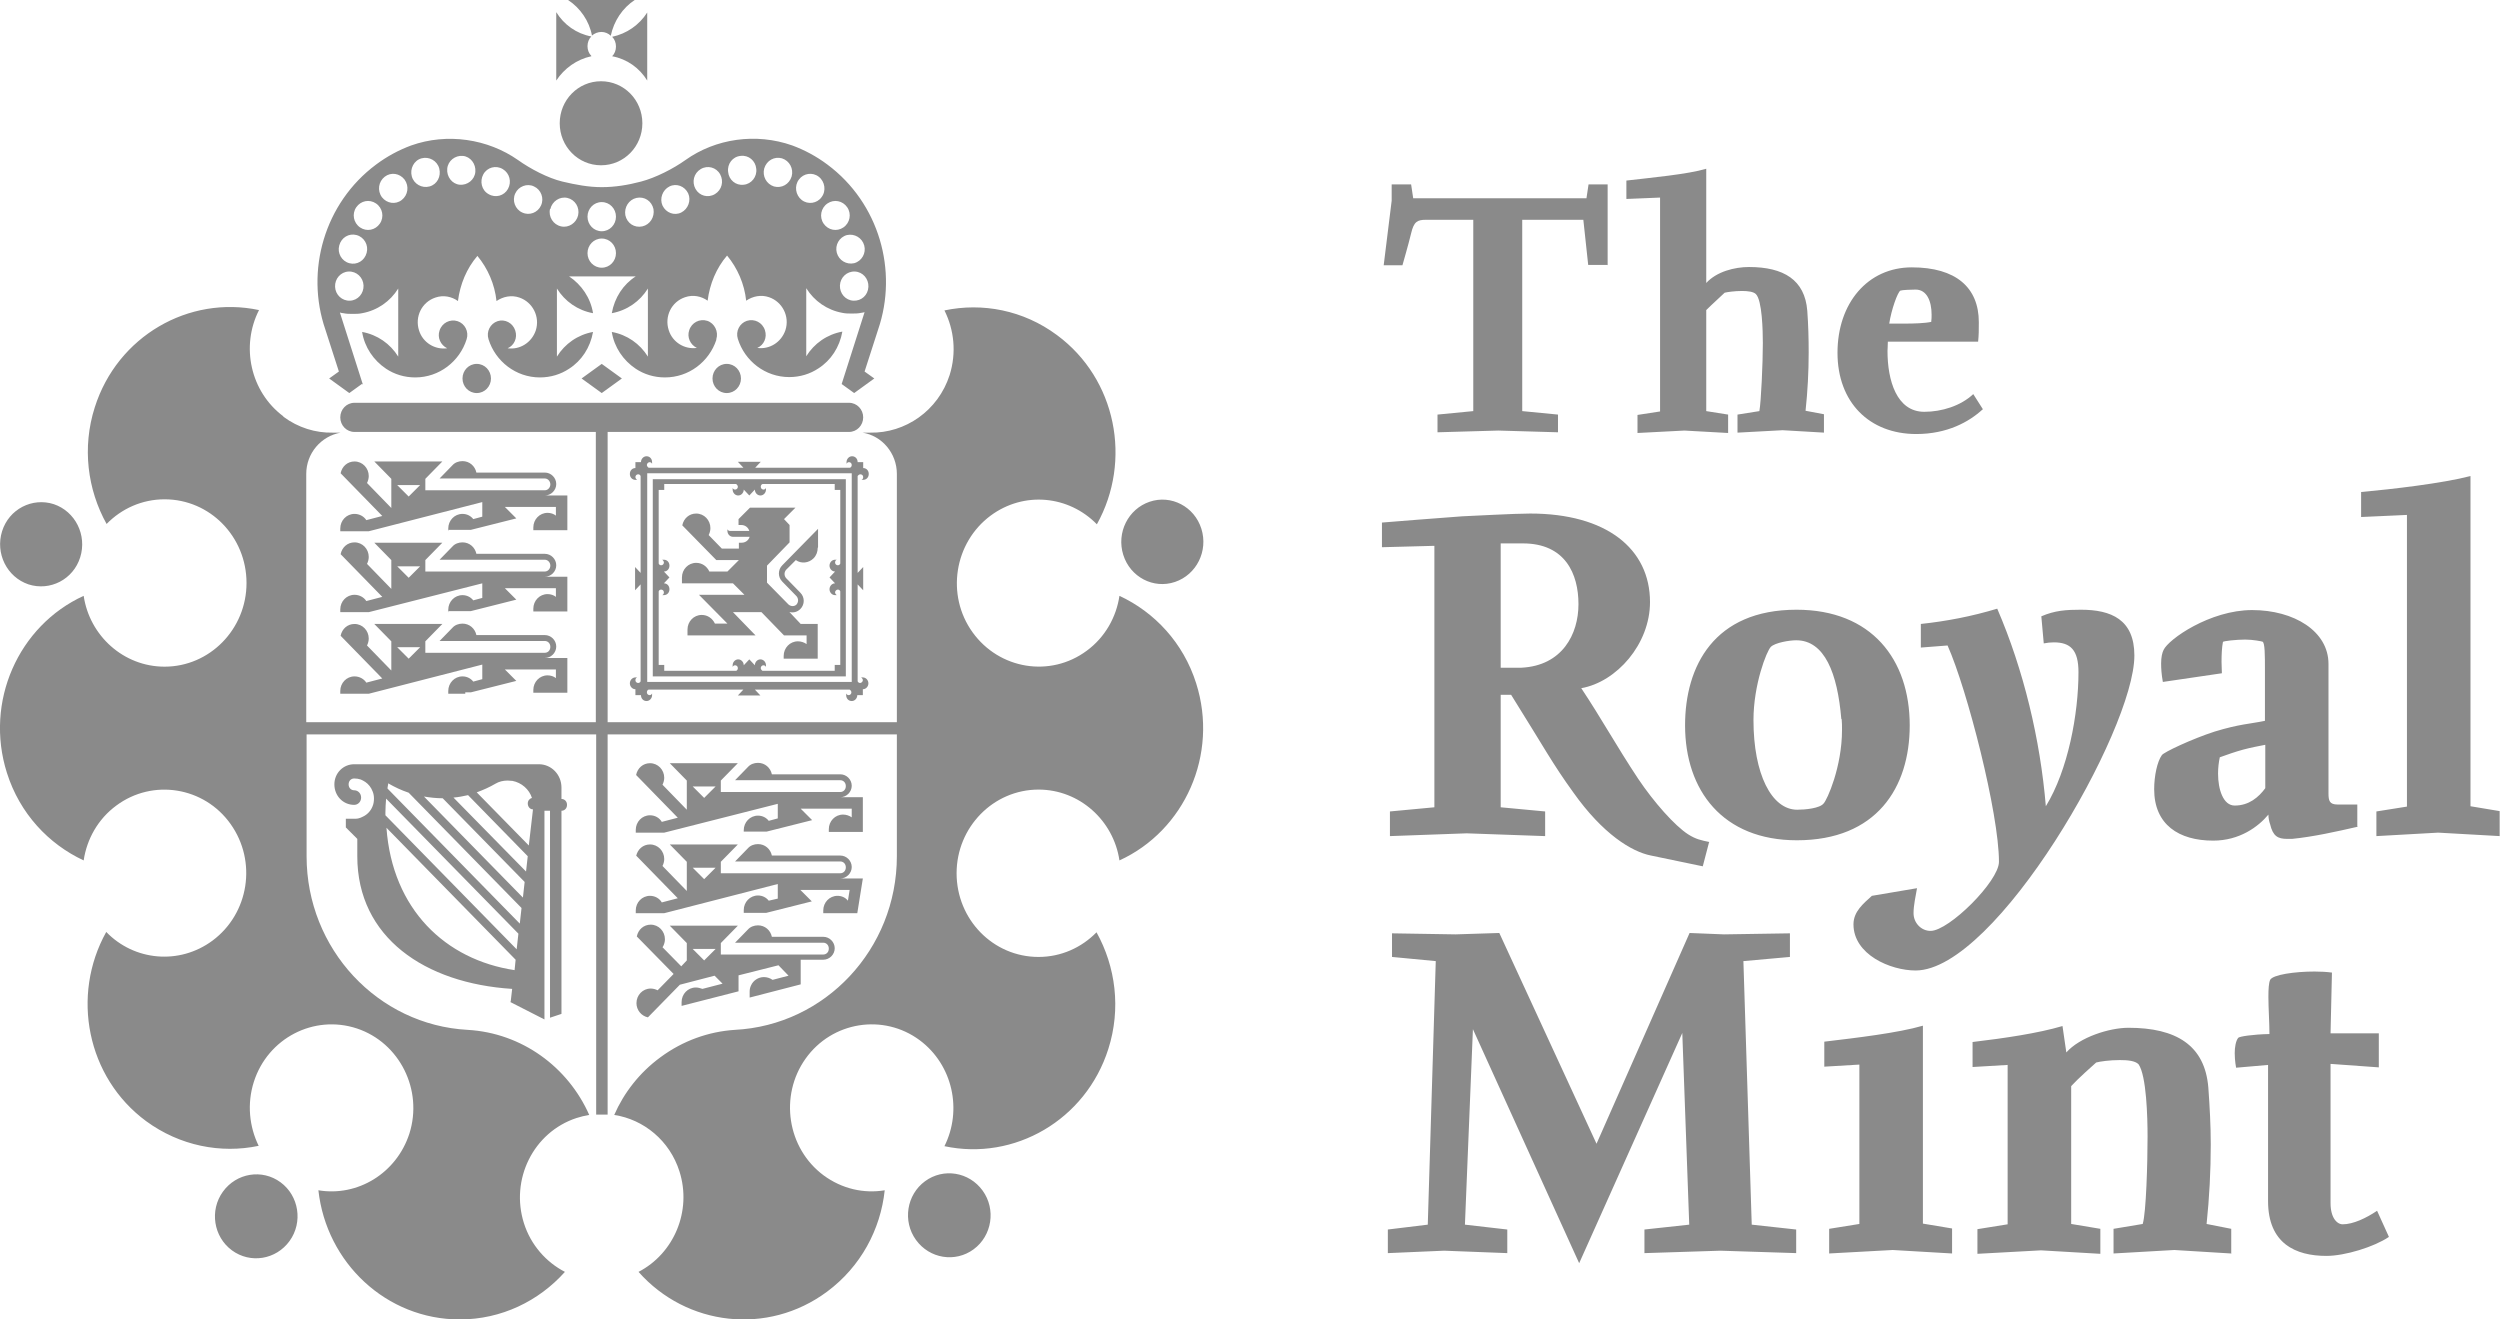 <?xml version="1.0" encoding="UTF-8"?>
<svg id="Layer_1" data-name="Layer 1" xmlns="http://www.w3.org/2000/svg" viewBox="0 0 72 38">
  <defs>
    <style>
      .cls-1 {
        fill: #8a8a8a;
      }
    </style>
  </defs>
  <path class="cls-1" d="M56.22,36.1l-1.71-.1-1.83.1v-.71l.87-.14v-4.59l-1.01.06v-.72c.92-.11,2.12-.25,2.84-.46v5.7l.84.14v.72h0ZM72,24.08l-1.78-.1-1.78.1v-.71l.88-.14v-8.4l-1.32.06v-.72c.88-.08,2.35-.25,3.15-.46v9.51l.84.14v.72h0ZM61.47,18.88c0,2.15-3.99,9.07-6.3,9.07-.73,0-1.79-.46-1.79-1.33,0-.37.29-.6.53-.82l1.3-.22c-.04.24-.1.49-.1.72,0,.28.22.51.49.51.53,0,1.97-1.43,1.97-1.99,0-1.39-.91-4.95-1.48-6.23l-.77.06v-.68c.75-.08,1.47-.22,2.2-.44.76,1.76,1.24,3.77,1.4,5.69.64-1.04.94-2.66.94-3.86,0-.64-.23-.86-.71-.86-.1,0-.18.01-.29.03l-.07-.78c.39-.17.72-.19,1.14-.19.87,0,1.54.28,1.54,1.32M67.9,23.81c-.61.14-1.28.29-1.89.35h-.14c-.27,0-.41-.08-.49-.42-.03-.08-.05-.19-.05-.28-.29.35-.83.75-1.59.75-.99,0-1.7-.46-1.7-1.48,0-.39.09-.8.22-.98.04-.08.87-.47,1.52-.68.72-.22,1.02-.22,1.45-.31v-1.46c0-.43,0-.79-.07-.82-.03-.01-.27-.06-.5-.06-.24,0-.64.04-.64.07-.03.15-.04.36-.04.57,0,.11.01.24.01.33l-1.7.25c-.04-.22-.05-.39-.05-.53,0-.18.03-.31.07-.39.14-.31,1.34-1.15,2.55-1.15s2.2.61,2.2,1.55v3.73c0,.21.03.32.26.32h.57v.62h0ZM65.24,22.7v-1.25c-.2.04-.42.08-.64.14-.22.06-.45.14-.67.22-.03.14-.05.3-.05.47,0,.46.15.92.48.92.41,0,.69-.24.88-.5M51.74,36.09l-2.19-.07-2.19.07v-.68l1.29-.14-.2-5.52-2.97,6.63-3.06-6.74-.23,5.63,1.22.14v.68l-1.82-.07-1.62.07v-.68l1.15-.14.23-7.59-1.26-.12v-.68l1.83.03,1.26-.04,2.8,6.07,2.68-6.07.99.04,1.9-.03v.68l-1.34.12.24,7.59,1.28.14v.68ZM68.79,35.63c-.42.28-1.25.54-1.79.54-.88,0-1.68-.35-1.68-1.58v-3.92l-.92.08s-.04-.19-.04-.42c0-.17.03-.35.1-.44.03-.04.42-.1.9-.11,0-.33-.03-.75-.03-1.07,0-.22.01-.4.05-.49.08-.15.71-.24,1.28-.24.18,0,.35.01.5.03l-.04,1.75h1.39v.98l-1.39-.1v4.01c0,.43.19.61.35.61.3,0,.68-.18.99-.39l.34.75h0ZM64.25,36.1l-1.63-.1-1.75.1v-.71l.84-.14c.1-.32.14-1.77.14-2.52,0-.55-.03-1.75-.26-2.08-.1-.1-.31-.12-.54-.12-.29,0-.57.04-.68.07-.11.1-.52.46-.72.68v3.97l.84.14v.72l-1.71-.1-1.83.1v-.71l.87-.14v-4.59l-1.01.06v-.72c.92-.11,1.88-.25,2.59-.46l.11.76c.39-.44,1.24-.71,1.79-.71,1.37,0,2.2.5,2.3,1.72.04.55.07,1.1.07,1.64,0,.76-.04,1.53-.12,2.29l.71.14v.72h0ZM55,20.89c0,1.8-.96,3.31-3.25,3.31-2.13,0-3.22-1.43-3.22-3.31,0-1.71.84-3.33,3.21-3.33,2.16,0,3.26,1.43,3.26,3.33ZM53.03,20.71c-.11-1.32-.48-2.27-1.3-2.27-.2,0-.61.07-.73.19-.12.12-.5,1.08-.5,2.11,0,1.55.52,2.58,1.26,2.58.23,0,.65-.04.76-.18.1-.1.53-1.05.53-2.12,0-.11,0-.21-.01-.31M45.46,17.4c0-.87-.38-1.75-1.6-1.75h-.64v3.58h.6c1.17-.06,1.64-.96,1.64-1.83ZM49.22,24.26l-.18.69-1.49-.31c-.56-.11-1.39-.62-2.24-1.82-.6-.83-.82-1.26-1.79-2.81h-.3v3.24l1.28.12v.71l-2.26-.08-2.21.08v-.71l1.28-.12v-7.53l-1.51.04v-.71s1.85-.15,2.31-.18c.27-.01,1.51-.08,1.96-.08,2.19,0,3.45,1.01,3.45,2.55,0,1.21-.96,2.3-1.98,2.48.58.87,1.01,1.66,1.64,2.61.45.67,1.05,1.35,1.44,1.6.22.14.37.17.61.22"/>
  <path class="cls-1" d="M57.1,11.79c-.39.36-1.02.71-1.91.71-1.35,0-2.27-.91-2.27-2.34s.87-2.46,2.14-2.46,1.93.58,1.93,1.58c0,.24,0,.36-.02.56h-2.6c0,.12-.01.21-.01.27,0,.84.26,1.75,1.06,1.75.5,0,1.05-.17,1.41-.51l.28.44ZM55.62,9.26c.01-.07.01-.13.01-.2,0-.39-.14-.72-.46-.72-.11,0-.39.01-.44.03-.08.05-.26.55-.32.95h.44c.27,0,.59-.01.77-.05M46.29,7.63h-.55l-.14-1.3h-1.76v5.51l1.03.1v.51l-1.72-.05-1.75.05v-.51l1.03-.1v-5.51h-1.36c-.25,0-.35.05-.43.39-.06.26-.25.92-.25.92h-.54l.23-1.86v-.47h.56l.06.4h4.99l.06-.4h.55v2.33h0ZM52.54,12.46l-1.2-.07-1.3.07v-.52l.63-.1c.05-.27.1-1.39.1-1.96,0-.36-.02-1.23-.2-1.41-.07-.07-.23-.09-.4-.09-.21,0-.42.03-.5.05-.07.07-.37.34-.53.5v2.91l.63.1v.53l-1.26-.07-1.35.07v-.52l.65-.1v-6.16l-.97.04v-.53c.68-.08,1.77-.18,2.3-.34v3.29c.3-.33.82-.46,1.23-.46,1,0,1.61.37,1.68,1.26.03.41.04.8.04,1.2,0,.56-.03,1.12-.09,1.68l.53.1v.53h0Z"/>
  <path class="cls-1" d="M8.16,12c.43.32.93.47,1.42.46h.23c-.56.1-.99.59-.99,1.19v7.15h8.34v-8.36h-6.95c-.23,0-.41-.19-.41-.42s.18-.42.41-.42h14.24c.23,0,.41.19.41.42s-.18.42-.41.42h-6.95v8.36h8.33v-7.15c0-.6-.43-1.1-.99-1.19h.22c1.01.02,1.96-.63,2.29-1.66.2-.64.13-1.3-.15-1.86,1.09-.23,2.27-.01,3.24.71,1.71,1.26,2.17,3.62,1.15,5.45-.81-.83-2.1-.96-3.06-.25-1.05.78-1.29,2.29-.52,3.36.77,1.07,2.24,1.31,3.29.53.53-.39.85-.97.94-1.58,1.01.47,1.84,1.35,2.21,2.52.65,2.05-.33,4.24-2.21,5.1-.17-1.15-1.15-2.04-2.33-2.04-1.3,0-2.36,1.08-2.36,2.41s1.05,2.41,2.36,2.41c.65,0,1.24-.27,1.67-.71.55.99.71,2.2.34,3.36-.65,2.05-2.71,3.23-4.72,2.8.52-1.04.24-2.34-.71-3.05-1.05-.78-2.53-.54-3.29.53-.76,1.07-.53,2.58.52,3.36.53.39,1.16.53,1.76.43-.12,1.13-.69,2.2-1.66,2.92-1.71,1.27-4.05.99-5.43-.57,1.02-.53,1.54-1.75,1.18-2.89-.28-.89-1.03-1.5-1.88-1.63.28-.64.73-1.22,1.33-1.66.65-.48,1.39-.74,2.14-.79,2.6-.13,4.67-2.32,4.67-5v-3.51h-8.33v10.95c-.11,0-.22,0-.33,0v-10.95h-8.34v3.51c0,2.67,2.05,4.86,4.64,5,1.56.09,2.89,1.07,3.5,2.45-.12.02-.25.05-.37.09-1.24.41-1.91,1.77-1.51,3.03.2.63.64,1.12,1.18,1.4-.75.84-1.83,1.37-3.03,1.37-2.11,0-3.84-1.63-4.07-3.72,1.13.19,2.25-.49,2.62-1.63.4-1.26-.28-2.62-1.51-3.03-1.24-.41-2.57.28-2.97,1.54-.2.63-.13,1.29.14,1.84-1.09.23-2.27,0-3.24-.71-1.71-1.26-2.17-3.62-1.15-5.45.8.83,2.1.96,3.06.25,1.05-.78,1.29-2.28.52-3.36-.76-1.07-2.24-1.31-3.29-.53-.53.39-.85.97-.94,1.58-1.01-.47-1.84-1.35-2.21-2.52-.65-2.05.33-4.24,2.21-5.1.17,1.15,1.15,2.04,2.33,2.04,1.3,0,2.36-1.08,2.36-2.41s-1.05-2.41-2.36-2.41c-.65,0-1.24.27-1.67.71-.55-.99-.71-2.2-.34-3.36.65-2.05,2.71-3.23,4.73-2.8-.53,1.04-.25,2.35.7,3.06M20.52,10.9c0-.23.18-.42.41-.42s.41.19.41.42-.18.42-.41.42-.41-.19-.41-.42ZM13.32,10.9c0-.23.18-.42.41-.42s.41.19.41.42-.18.42-.41.42-.41-.19-.41-.42ZM17.33,10.48l.58.42-.58.42-.58-.42.58-.42ZM10.42,11.06l-.36.26-.58-.42.28-.2-.39-1.21c-.58-1.69-.03-3.64,1.46-4.75.32-.24.66-.42,1.01-.55,1.04-.37,2.21-.19,3.08.42.35.25.86.52,1.28.62.38.09.75.16,1.13.16.38,0,.75-.06,1.13-.16.42-.11.93-.37,1.28-.62.87-.62,2.03-.79,3.08-.42.35.13.69.31,1.01.55,1.49,1.11,2.04,3.06,1.46,4.75l-.39,1.21.28.2-.58.42-.36-.26.66-2.07s-.07.02-.1.02c-.09.02-.18.02-.27.02s-.18,0-.27-.02c-.44-.08-.81-.34-1.04-.71v1.96c.23-.37.6-.63,1.04-.71-.08.45-.33.83-.69,1.06-.24.16-.53.25-.84.25-.69,0-1.28-.46-1.48-1.1-.07-.22.05-.45.26-.52.22-.07.45.05.52.27.07.21-.03.43-.22.51.35.05.69-.16.81-.51.13-.4-.09-.82-.47-.95-.23-.08-.47-.03-.66.1-.05-.48-.25-.94-.55-1.3-.31.36-.5.82-.56,1.3-.18-.13-.42-.18-.65-.1-.39.13-.6.55-.47.95.11.35.46.56.81.51-.19-.09-.29-.31-.22-.51.07-.22.3-.34.52-.27.21.07.33.31.26.53v.02c-.21.63-.79,1.08-1.48,1.08-.31,0-.6-.09-.84-.25-.36-.24-.62-.62-.69-1.06.44.08.81.34,1.04.71v-1.96c-.23.37-.6.63-1.04.71.08-.45.33-.83.69-1.06h-1.92c.36.24.62.62.69,1.06-.44-.08-.81-.34-1.04-.71v1.96c.23-.37.6-.63,1.04-.71-.08.45-.33.83-.69,1.06-.24.16-.53.25-.84.25-.69,0-1.28-.46-1.48-1.1-.07-.22.05-.45.26-.52.21-.07.44.05.51.27.07.21-.03.43-.22.51.35.05.69-.16.81-.51.13-.4-.09-.82-.47-.95-.23-.08-.47-.03-.66.1-.05-.48-.25-.94-.55-1.3-.31.36-.5.82-.56,1.3-.18-.13-.42-.18-.65-.1-.39.13-.6.55-.47.95.11.35.46.56.81.51-.19-.09-.29-.31-.22-.51.07-.22.3-.34.52-.27.21.07.33.3.26.52h0c-.2.64-.79,1.1-1.48,1.1-.31,0-.6-.09-.84-.25-.36-.24-.62-.62-.69-1.06.44.08.81.34,1.04.71v-1.96c-.23.37-.6.63-1.04.71-.09.02-.18.02-.27.02s-.18,0-.27-.02c-.03,0-.07-.01-.1-.02l.66,2.07h0ZM15.84,6.02c-.05.22.09.45.32.5.22.05.44-.1.49-.32.05-.23-.09-.45-.31-.5-.22-.05-.44.1-.49.32M14.84,5.57c-.1.21,0,.46.2.55.21.1.45,0,.54-.2.1-.21,0-.46-.2-.55-.2-.1-.45,0-.54.2ZM13.92,5.02c-.11.2-.05.46.15.57.2.12.45.05.56-.15.11-.2.05-.45-.15-.57-.2-.12-.45-.05-.56.15ZM12.88,4.86c-.02.23.14.44.36.46.22.02.43-.14.45-.37.02-.23-.14-.44-.36-.46-.22-.02-.43.14-.45.37ZM11.86,5.08c.06.22.29.35.51.29.22-.06.34-.29.28-.52-.06-.22-.29-.35-.51-.29-.22.06-.34.3-.28.52M11,5.68c.14.18.39.22.57.08.18-.14.22-.4.08-.59-.14-.18-.39-.22-.57-.08-.18.14-.22.4-.08.59ZM10.37,6.55c.19.13.44.08.57-.11.13-.19.08-.45-.11-.58-.19-.13-.44-.08-.57.11-.13.19-.08.45.11.58M10.06,7.58c.22.06.44-.07.5-.3.06-.22-.07-.45-.29-.51-.22-.06-.44.07-.5.3-.06.22.07.45.29.51ZM10.08,8.66c.23-.01.4-.21.39-.44-.01-.23-.2-.41-.43-.4-.23.01-.4.21-.39.44.01.23.2.41.43.4ZM17.33,6.87c-.23,0-.41.19-.41.42s.18.42.41.42.41-.19.41-.42c0-.23-.18-.42-.41-.42ZM18.82,6.02c-.05-.23-.26-.37-.49-.32-.22.05-.36.27-.32.5.05.23.26.37.49.32.22-.05.36-.27.32-.5ZM19.82,5.57c-.1-.21-.34-.3-.54-.2-.2.1-.29.35-.2.55.1.21.34.3.54.2.2-.1.29-.35.2-.55ZM20.74,5.02c-.11-.2-.36-.27-.56-.15-.2.12-.26.37-.15.57.11.2.36.27.56.15.2-.12.26-.37.15-.57ZM21.78,4.86c-.02-.23-.22-.4-.45-.37-.23.02-.39.23-.36.46.02.23.22.4.45.37.22-.02.39-.23.36-.46ZM22.8,5.08c.06-.22-.06-.45-.28-.52-.22-.06-.44.06-.51.29-.06.22.06.45.28.52.22.06.44-.06.51-.29M23.66,5.68c.14-.18.1-.45-.08-.59-.18-.14-.44-.1-.57.08-.14.18-.1.45.08.59.18.14.44.1.57-.08ZM24.29,6.55c.19-.13.24-.39.11-.58-.13-.19-.38-.24-.57-.11-.19.13-.24.39-.11.58.13.19.38.24.57.11ZM24.6,7.58c.22-.06.35-.29.29-.51-.06-.22-.28-.35-.5-.3-.22.06-.35.29-.29.51.06.22.28.35.5.3ZM24.58,8.66c.23.01.42-.16.43-.4.01-.23-.16-.43-.39-.44-.23-.01-.42.17-.43.4-.01.23.16.43.39.44ZM16.92,6.24c0,.23.18.42.41.42s.41-.19.41-.42-.18-.42-.41-.42-.41.19-.41.42Z"/>
  <path class="cls-1" d="M21.26,13.3h.65l-.16.17h2.7s.02,0,.03,0c.03-.01.05-.04.05-.08,0-.05-.04-.08-.08-.08-.03,0-.06.02-.07.05,0-.02,0-.03,0-.05,0-.09.07-.17.16-.17s.16.07.16.17h.16v.17c.09,0,.16.07.16.17s-.07.17-.16.17c-.02,0-.03,0-.05,0,.03-.01.05-.04.05-.08,0-.05-.04-.08-.08-.08-.03,0-.06.02-.08.05,0,.01,0,.02,0,.03v2.76l.16-.17v.67l-.16-.17v2.76s0,.02,0,.03c.01.03.04.05.07.05.04,0,.08-.04.08-.08,0-.03-.02-.06-.05-.08.02,0,.03,0,.05,0,.09,0,.16.08.16.17s-.07.17-.16.17v.17h-.16c0,.09-.07.17-.16.17s-.16-.07-.16-.17c0-.02,0-.03,0-.05.01.03.04.05.07.05.05,0,.08-.04.08-.08,0-.03-.02-.06-.05-.08-.01,0-.02,0-.03,0h-2.7l.16.17h-.65l.16-.17h-2.7s-.02,0-.03,0c-.03.01-.05.04-.05.08,0,.05.04.08.08.08.03,0,.06-.02.07-.05,0,.02,0,.03,0,.05,0,.09-.07.17-.16.17s-.16-.07-.16-.17h-.16v-.17c-.09,0-.16-.08-.16-.17s.07-.17.16-.17c.02,0,.03,0,.05,0-.03.01-.05.04-.05.08,0,.05.04.08.08.08.03,0,.06-.02.07-.05,0,0,0-.02,0-.03v-2.76l-.16.17v-.67l.16.17v-2.76s0-.02,0-.03c-.01-.03-.04-.05-.07-.05-.05,0-.08.04-.08.08,0,.03.02.06.05.08-.02,0-.03,0-.05,0-.09,0-.16-.07-.16-.17s.07-.17.16-.17v-.17h.16c0-.09.07-.17.16-.17s.16.07.16.17c0,.02,0,.03,0,.05-.01-.03-.04-.05-.07-.05-.04,0-.08.04-.08.08,0,.03.02.06.05.08.01,0,.02,0,.03,0h2.7l-.16-.17ZM24.53,13.63h-5.89v6.01h5.89v-6.01ZM18.8,13.8h5.56v5.68h-5.56v-5.68ZM24.2,17.06s0-.02,0-.03c-.01-.03-.04-.05-.07-.05-.04,0-.08.04-.08.08,0,.03.02.06.05.08-.02,0-.03,0-.05,0-.09,0-.16-.08-.16-.17s.07-.17.16-.17l-.16-.17.16-.17c-.09,0-.16-.08-.16-.17s.07-.17.16-.17c.02,0,.03,0,.05,0-.03.01-.05.04-.05.08,0,.05.04.08.08.08.03,0,.06-.02.07-.05,0-.01,0-.02,0-.03v-2.09h-.16v-.17h-2.05s-.02,0-.03,0c-.03.01-.05.04-.05.08,0,.05.04.08.08.08.03,0,.06-.02.07-.05,0,.02,0,.03,0,.05,0,.09-.07.17-.16.17s-.16-.08-.16-.17l-.16.17-.16-.17c0,.09-.07.17-.16.17s-.16-.08-.16-.17c0-.02,0-.03,0-.05.01.03.04.05.07.05.05,0,.08-.04.08-.08,0-.03-.02-.06-.05-.08,0,0-.02,0-.03,0h-2.04v.17h-.16v2.09s0,.02,0,.03c.01.03.04.05.07.05.05,0,.08-.04.08-.08,0-.03-.02-.06-.05-.08.02,0,.03,0,.05,0,.09,0,.16.07.16.17s-.07.17-.16.17l.16.17-.16.17c.09,0,.16.07.16.17s-.07.17-.16.17c-.02,0-.03,0-.05,0,.03-.01.05-.04.05-.08,0-.05-.04-.08-.08-.08-.03,0-.06.02-.07.05,0,.01,0,.02,0,.03v2.09h.16v.17h2.04s.02,0,.03,0c.03-.01.05-.04.05-.08,0-.05-.04-.08-.08-.08-.03,0-.06.02-.07.05,0-.02,0-.03,0-.05,0-.09.07-.17.16-.17s.16.08.16.17l.16-.17.16.17c0-.09.07-.17.16-.17s.16.08.16.17c0,.02,0,.03,0,.05-.01-.03-.04-.05-.07-.05-.05,0-.08.04-.08.08,0,.03.02.06.05.08.01,0,.02,0,.03,0h2.05v-.17h.16v-2.09ZM23.55,15.78c0,.11-.04.22-.12.3-.14.14-.36.16-.51.05l-.28.28c-.06.07-.06.17,0,.24l.41.42c.13.13.13.34,0,.47-.09.09-.22.12-.33.08h.01s.33.35.33.35h.49v1h-.98v-.08c0-.23.18-.42.41-.42.09,0,.18.03.25.08v-.25h-.65l-.65-.67h-.82l.65.67h-1.96v-.17c0-.23.18-.42.41-.42.17,0,.31.1.38.25h.36l-.82-.83h1.31l-.33-.33h-1.47v-.17c0-.23.18-.42.41-.42.17,0,.31.1.38.25h.52l.33-.33h-.65l-.98-1h0c.04-.2.2-.34.4-.34.23,0,.41.19.41.42,0,.07-.02.14-.05.2l.38.39h.49v-.17h.08c.11,0,.2-.07.23-.17h-.48c-.09,0-.16-.08-.16-.17,0-.02,0-.03,0-.05.01.03.04.05.07.05h.56c-.03-.1-.12-.17-.23-.17h-.08v-.17l.33-.33h1.31l-.33.33.16.17v.5l-.65.67v.49l.62.63c.07.06.17.06.23,0,.06-.07.06-.17,0-.24l-.41-.42c-.13-.13-.13-.34,0-.47l1.03-1.05v.53h0ZM14.71,28.83l.04-.35c-2.51-.16-4.46-1.48-4.46-3.82v-.5l-.33-.33v-.25h.25s.08,0,.11-.01c.05-.01.09-.03.13-.05.13-.06.23-.17.28-.3.03-.07.04-.15.04-.22,0-.07-.01-.14-.04-.21-.04-.11-.12-.21-.21-.27-.04-.03-.09-.05-.13-.07-.06-.02-.12-.03-.19-.03-.09,0-.16.07-.16.17s.07.17.16.17c.11,0,.2.09.2.21s-.09.21-.2.21c-.32,0-.57-.26-.57-.59s.26-.58.57-.58h5.32c.36,0,.65.3.65.67v.33c.09,0,.16.07.16.17s-.07.17-.16.17v5.85l-.33.11v-5.96h-.16v6.01l-.98-.5h0ZM15.11,25.4l-2.36-2.41c-.18,0-.36-.02-.54-.05l2.85,2.91.05-.45h0ZM15.2,24.66l-1.72-1.76c-.14.03-.28.06-.42.07l2.09,2.13.05-.45ZM13.73,22.82l1.5,1.53.12-1.04c-.09,0-.15-.08-.15-.17,0-.08.05-.14.12-.16-.08-.25-.3-.44-.56-.49-.05,0-.09-.01-.14-.01-.13,0-.25.03-.35.09-.17.1-.35.18-.54.25M11.16,22.71l3.81,3.89.05-.45-3.25-3.32c-.21-.07-.4-.16-.59-.27,0,.05-.02.1-.02.15M14.85,27.64l-3.72-3.8c.17,2.35,1.7,3.8,3.69,4.1l.03-.3h0ZM11.11,23.49l3.77,3.85.05-.45-3.81-3.89c-.01.13-.02.27-.02.4v.08h0ZM19.95,27.33l.33.33.33-.33h-.66ZM19.08,27.28l.54.55.16-.17v-.5l-.49-.5h1.96l-.49.5v.33h2.95c.09,0,.16-.07.16-.17s-.07-.17-.16-.17h-2.54l.37-.38c.07-.08.18-.12.29-.12.2,0,.36.14.4.33h1.48c.18,0,.33.15.33.33s-.15.33-.33.33h-.65v.71l-1.47.38v-.17c0-.06.01-.12.04-.18.06-.14.21-.24.37-.24.09,0,.18.03.25.08l.46-.12-.29-.3-1.15.29v.46l-1.64.42v-.11c0-.23.18-.42.41-.42.07,0,.13.02.19.04l.58-.15-.23-.23-1,.26-.92.94c-.19-.04-.33-.21-.33-.41,0-.23.18-.42.41-.42.07,0,.14.02.2.05l.46-.47-1.06-1.08h0c.04-.2.2-.34.4-.34.23,0,.41.19.41.42,0,.07-.02.14-.05.2M18.32,24.66h0c.04-.2.2-.34.4-.34.23,0,.41.19.41.42,0,.07-.02.14-.05.2l.7.72v-.84l-.49-.5h1.96l-.49.5v.33h3.44c.09,0,.16-.07.16-.17s-.07-.17-.16-.17h-3.03l.37-.38c.07-.08.18-.12.29-.12.2,0,.36.14.4.33h1.97c.18,0,.33.15.33.33s-.15.33-.33.33h.65l-.16,1h-.98v-.08c0-.23.18-.42.41-.42.12,0,.23.05.3.14l.05-.31h-1.42l.33.33-1.31.33h-.65v-.08c0-.23.18-.42.41-.42.13,0,.24.06.31.15l.26-.06v-.42l-3.27.84h-.82v-.08c0-.23.18-.42.41-.42.14,0,.27.07.34.19l.46-.12-1.2-1.23h0ZM19.95,24.99l.33.33.33-.33h-.66ZM21.42,23.99v-.08c0-.23.18-.42.41-.42.13,0,.24.06.31.15l.26-.07v-.42l-3.27.83h-.82v-.08c0-.23.18-.42.41-.42.14,0,.27.07.34.19l.46-.12-1.2-1.23h0c.04-.2.2-.34.4-.34.23,0,.41.19.41.42,0,.07-.02.14-.05.2l.7.72v-.84l-.49-.5h1.96l-.49.5v.33h3.44c.09,0,.16-.07.16-.17s-.07-.17-.16-.17h-3.03l.37-.38c.07-.08.18-.12.29-.12.2,0,.36.14.4.33h1.97c.18,0,.33.15.33.33s-.15.33-.33.33h.65v1h-.98v-.08c0-.23.18-.42.41-.42.09,0,.18.03.25.08v-.25h-1.47l.33.33-1.31.33h-.66ZM19.95,22.65l.33.33.33-.33h-.66ZM11.44,18.64l.33.33.33-.33h-.66ZM13.4,19.98h-.49v-.08c0-.23.18-.42.41-.42.13,0,.24.06.31.15l.26-.07v-.42l-3.27.84h-.82v-.08c0-.23.18-.42.41-.42.14,0,.27.07.34.18l.46-.12-1.2-1.23h0c.04-.2.2-.34.4-.34.23,0,.41.19.41.42,0,.07-.02.14-.05.2l.7.72v-.84l-.49-.5h1.96l-.49.5v.33h3.44c.09,0,.16-.07.16-.17s-.07-.17-.16-.17h-3.03l.37-.38c.07-.08.18-.12.29-.12.2,0,.36.14.4.33h1.97c.18,0,.33.15.33.33s-.15.33-.33.33h.65v1h-.98v-.08c0-.23.18-.42.41-.42.09,0,.18.03.24.08v-.25h-1.47l.33.33-1.31.33h-.16ZM12.91,15.3v-.08c0-.23.18-.42.41-.42.13,0,.24.06.31.15l.26-.07v-.42l-3.27.84h-.82v-.08c0-.23.18-.42.41-.42.14,0,.27.07.34.18l.46-.12-1.2-1.23h0c.04-.2.2-.34.4-.34.23,0,.41.19.41.42,0,.07-.02.14-.05.2l.7.72v-.84l-.49-.5h1.96l-.49.5v.33h3.44c.09,0,.16-.08.16-.17s-.07-.17-.16-.17h-3.03l.37-.38c.07-.08.18-.12.29-.12.2,0,.36.14.4.33h1.97c.18,0,.33.15.33.33s-.15.33-.33.33h.65v1h-.98v-.08c0-.23.18-.42.41-.42.09,0,.18.03.24.08v-.25h-1.47l.33.33-1.31.33h-.66ZM11.44,13.97l.33.33.33-.33h-.66ZM12.91,17.64v-.08c0-.23.18-.42.41-.42.13,0,.24.06.31.15l.26-.07v-.42l-3.27.83h-.82v-.08c0-.23.18-.42.41-.42.14,0,.27.07.34.18l.46-.12-1.2-1.23h0c.04-.2.2-.34.4-.34.23,0,.41.19.41.42,0,.07-.02.14-.05.2l.7.72v-.83l-.49-.5h1.96l-.49.5v.33h3.44c.09,0,.16-.08.16-.17s-.07-.17-.16-.17h-3.03l.37-.38c.07-.08.18-.12.29-.12.2,0,.36.14.4.33h1.97c.18,0,.33.15.33.33s-.15.33-.33.33h.65v1h-.98v-.08c0-.23.18-.42.41-.42.09,0,.18.03.24.08v-.25h-1.47l.33.33-1.31.33h-.66ZM11.44,16.31l.33.33.33-.33h-.66Z"/>
  <path class="cls-1" d="M17.03,1.62c-.42.09-.78.35-1.01.7V.35c.22.36.58.62,1.01.7-.07.07-.11.17-.11.28s.04.21.11.28M17.05,1.03c-.08-.43-.34-.8-.69-1.03h1.92c-.35.23-.6.6-.69,1.03-.07-.07-.17-.11-.27-.11s-.2.04-.28.11ZM17.63,1.06c.42-.09.78-.34,1.01-.7v1.96c-.22-.36-.58-.62-1.01-.7.07-.07.11-.17.11-.28s-.04-.21-.11-.28M17.31,4.76c-.66,0-1.19-.54-1.19-1.21s.53-1.21,1.19-1.21,1.19.54,1.19,1.21-.53,1.21-1.19,1.21ZM26.64,34.02c.53-.39,1.27-.27,1.66.27.39.54.27,1.3-.26,1.69-.53.39-1.27.27-1.66-.27-.39-.54-.27-1.3.26-1.69ZM8.08,34.05c.53.39.65,1.15.26,1.69-.39.54-1.13.66-1.66.27-.53-.39-.65-1.15-.26-1.69.39-.54,1.13-.66,1.66-.27ZM2.31,16.05c-.2.64-.87.98-1.49.78-.62-.21-.96-.89-.76-1.53.2-.64.87-.98,1.49-.78.62.21.96.89.76,1.53M32.35,15.98c-.2-.64.14-1.32.76-1.53.62-.21,1.29.14,1.49.78.2.64-.14,1.32-.76,1.53-.62.21-1.29-.14-1.49-.78"/>
</svg>